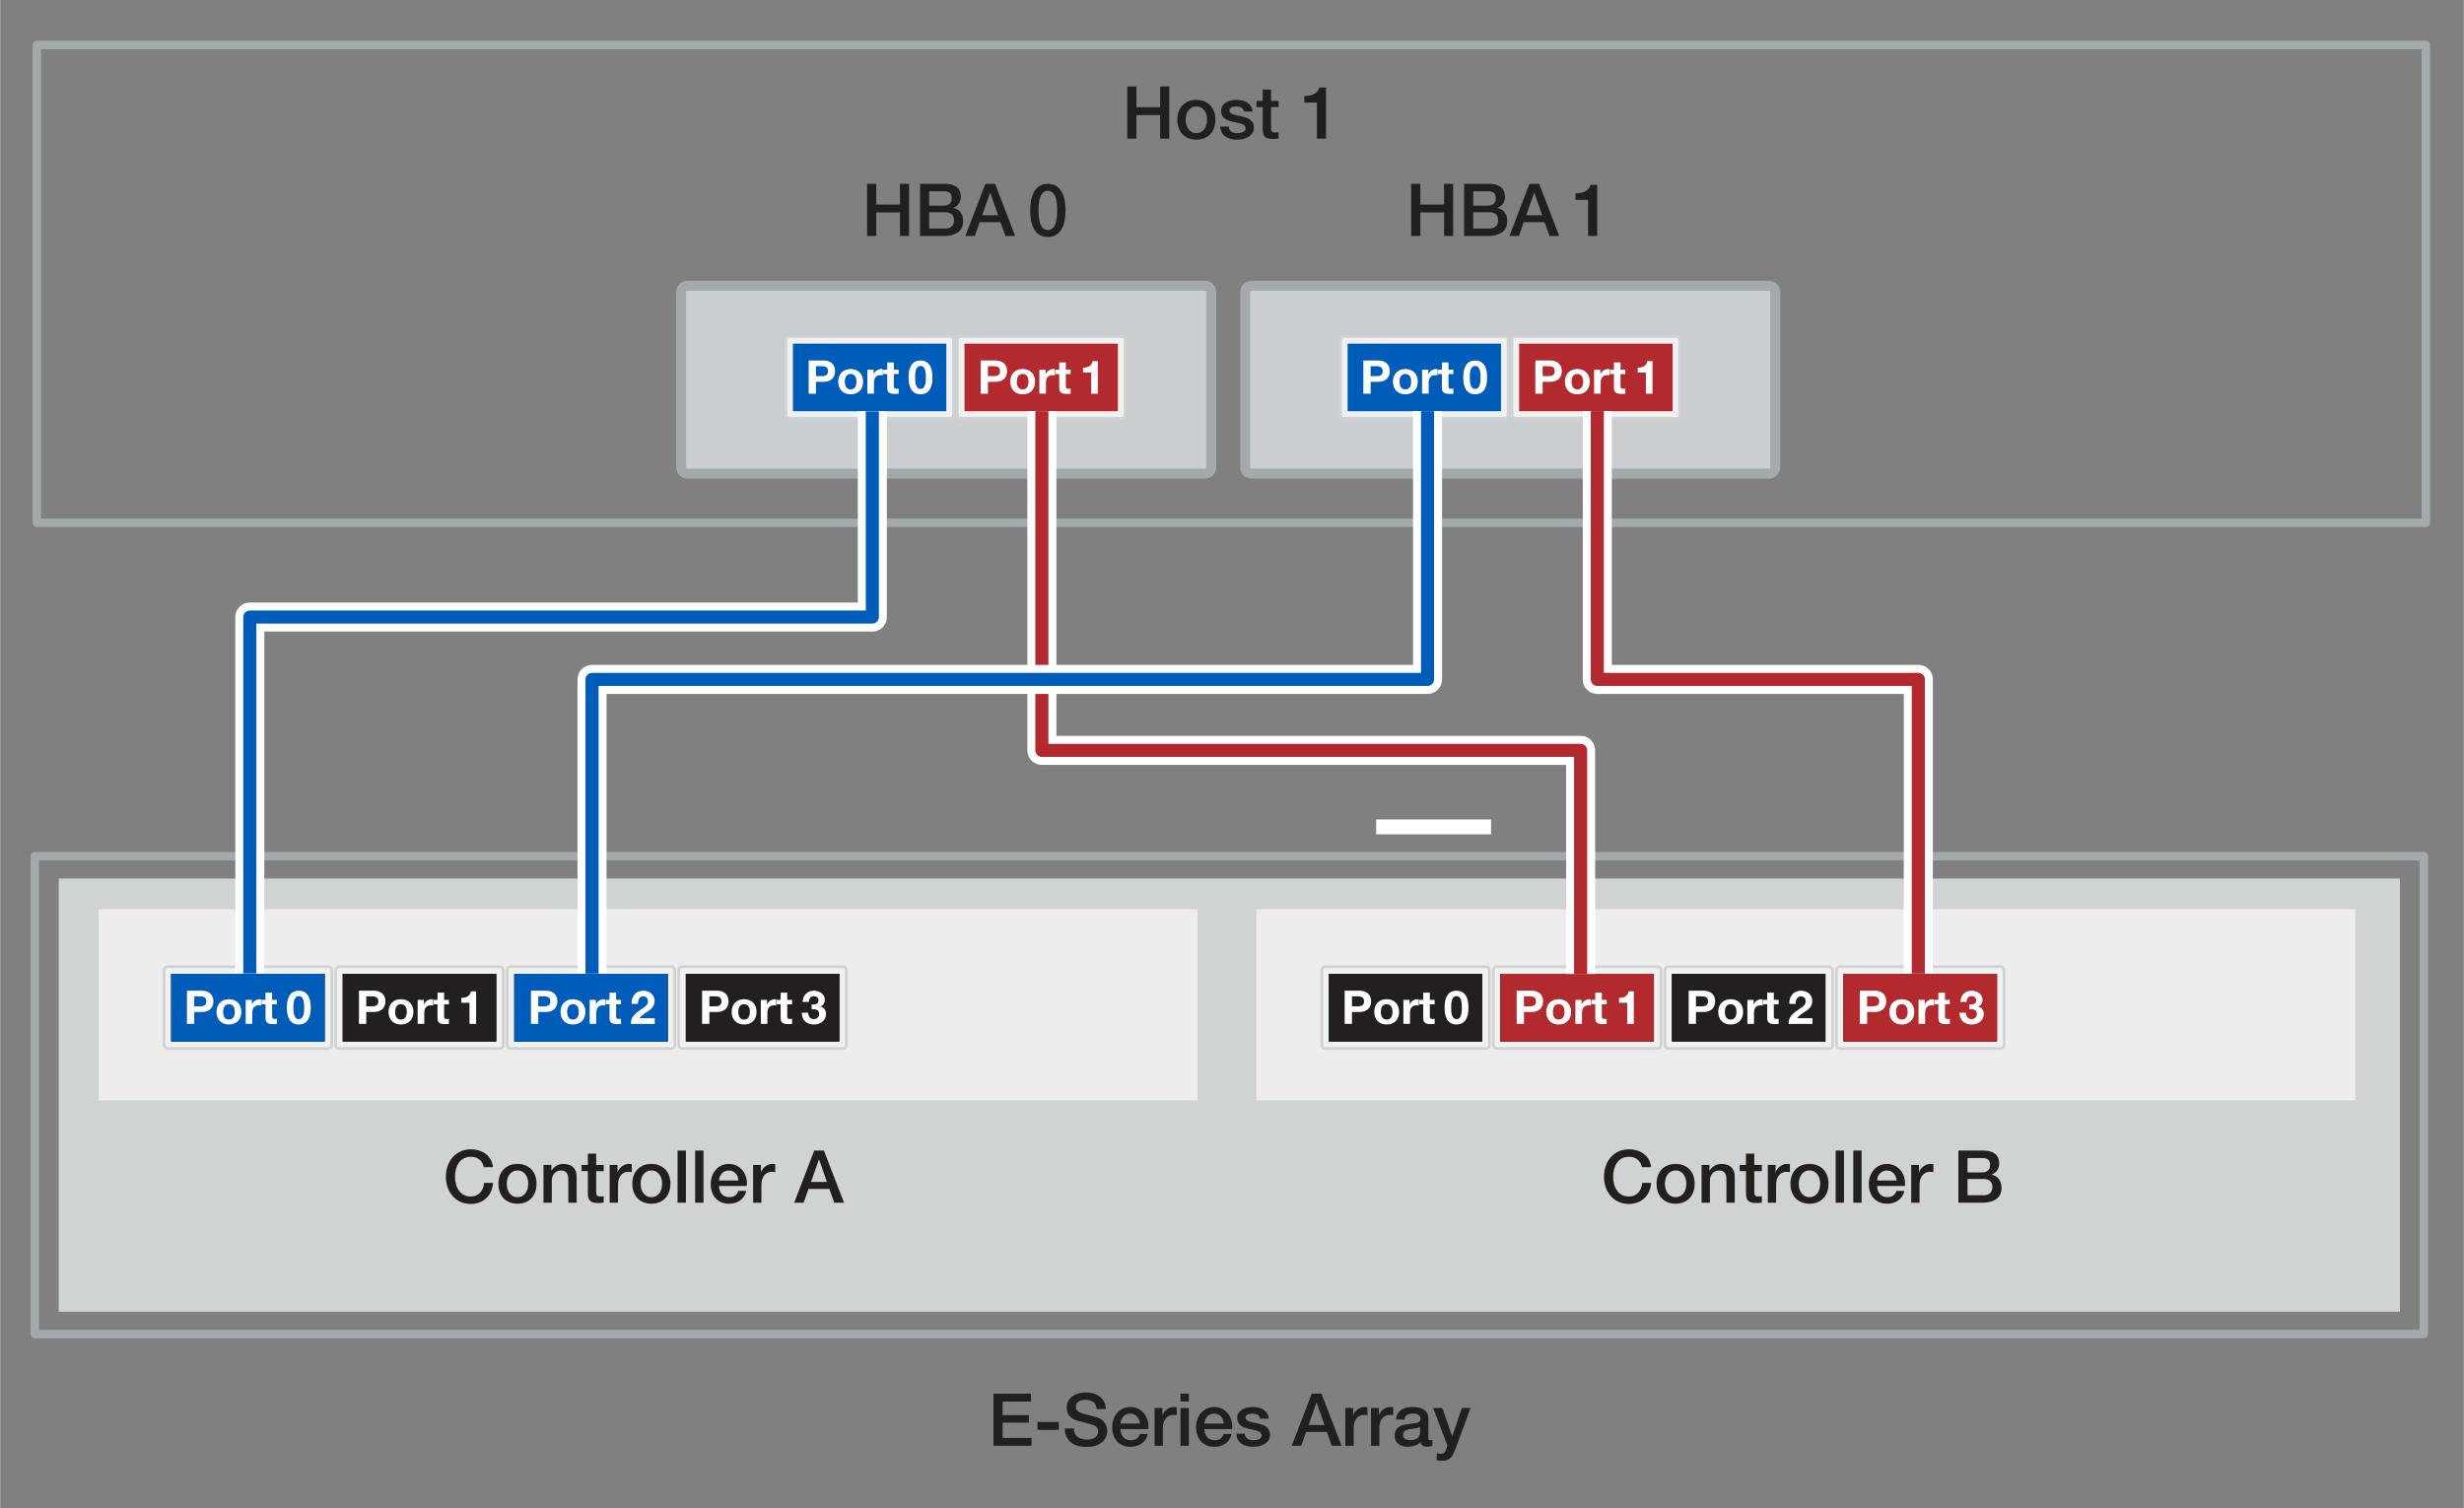 <?xml version="1.0" encoding="UTF-8"?><svg id="a" xmlns="http://www.w3.org/2000/svg" width="4.125in" height="2.525in" viewBox="0 0 297 181.827"><rect x="0" y="0" width="297" height="181.827" fill="#808080" stroke="none"/><rect x="4.424" y="5.422" width="288" height="57.6" fill="none" stroke="#a2aaad" stroke-linecap="round" stroke-linejoin="round" stroke-width="1.016"/><path d="M119.748,168.006h4.522v.95h-3.422v1.646h3.168v.897h-3.168v1.84h3.484v.95h-4.585v-6.283Z" fill="#221f1f"/><path d="M125.053,171.42h2.562v.951h-2.562v-.951Z" fill="#221f1f"/><path d="M129.436,172.194c0,.241.041.446.123.616s.196.31.344.418c.146.108.314.188.506.237.189.051.396.075.62.075.24,0,.446-.027.616-.084.17-.056.308-.127.413-.215s.182-.189.229-.304c.047-.114.07-.23.07-.348,0-.24-.055-.418-.163-.532s-.228-.195-.356-.242c-.223-.082-.482-.16-.779-.233-.296-.073-.661-.169-1.096-.286-.27-.07-.494-.163-.673-.277s-.321-.241-.427-.383c-.105-.141-.18-.29-.225-.448-.044-.158-.066-.32-.066-.484,0-.316.066-.591.199-.822.131-.232.307-.424.523-.577.217-.152.463-.265.738-.339.276-.073.555-.109.836-.109.329,0,.639.042.93.127.289.086.545.213.766.383.219.171.394.38.523.63.129.249.193.538.193.866h-1.1c-.03-.404-.168-.69-.414-.857s-.561-.251-.941-.251c-.129,0-.262.013-.396.04-.135.026-.258.07-.369.132s-.204.145-.277.25c-.074.106-.11.238-.11.396,0,.223.069.397.207.523s.317.222.541.286c.023.006.116.031.277.075s.342.092.541.145.395.104.585.154c.191.05.327.087.41.11.205.064.383.152.536.264.152.111.28.239.383.383s.179.298.229.462c.049.164.074.329.074.493,0,.352-.072.652-.216.901-.144.25-.333.453-.567.612-.234.158-.502.274-.801.348s-.604.109-.916.109c-.357,0-.694-.044-1.012-.132-.316-.088-.592-.223-.826-.404-.235-.183-.423-.415-.564-.7-.141-.284-.213-.62-.219-1.008h1.1Z" fill="#221f1f"/><path d="M135.059,172.273c0,.177.025.347.075.511s.124.308.224.432c.1.123.227.221.379.295.152.073.334.109.545.109.294,0,.53-.062.709-.189.18-.126.312-.314.4-.567h.951c-.053.246-.145.467-.273.66s-.285.356-.467.488-.385.232-.611.3c-.226.067-.462.101-.709.101-.357,0-.674-.059-.949-.176-.276-.117-.51-.281-.7-.493-.19-.211-.335-.463-.431-.757-.098-.293-.146-.615-.146-.968,0-.322.052-.629.153-.92.104-.29.25-.545.44-.766.19-.22.421-.394.69-.523.271-.129.575-.193.916-.193.357,0,.679.075.963.225.285.149.521.348.709.594s.324.529.409.85c.085.319.106.649.065.989h-3.344ZM137.4,171.614c-.012-.159-.046-.312-.101-.458-.057-.146-.133-.274-.229-.383s-.214-.196-.352-.264-.292-.102-.462-.102c-.176,0-.336.031-.48.093-.143.062-.267.146-.369.255s-.185.236-.246.383c-.062.146-.096.305-.102.476h2.341Z" fill="#221f1f"/><path d="M139.169,169.739h.941v.88h.018c.029-.123.087-.243.172-.36s.188-.225.309-.321c.119-.097.254-.175.4-.233s.296-.088.448-.088c.117,0,.198.003.242.009s.089.012.136.018v.968c-.07-.012-.142-.021-.215-.03-.074-.009-.146-.014-.216-.014-.171,0-.33.034-.479.102-.15.067-.28.167-.392.299-.112.132-.2.295-.265.488-.064.194-.096.417-.096.669v2.165h-1.004v-4.55Z" fill="#221f1f"/><path d="M142.293,168.006h1.003v.95h-1.003v-.95ZM142.293,169.739h1.003v4.55h-1.003v-4.55Z" fill="#221f1f"/><path d="M145.171,172.273c0,.177.024.347.074.511s.125.308.225.432c.1.123.226.221.379.295.152.073.334.109.545.109.293,0,.529-.062.709-.189.179-.126.312-.314.4-.567h.95c-.053.246-.144.467-.272.66s-.285.356-.467.488-.386.232-.611.3c-.227.067-.463.101-.709.101-.357,0-.674-.059-.95-.176s-.509-.281-.7-.493c-.189-.211-.334-.463-.431-.757-.097-.293-.146-.615-.146-.968,0-.322.052-.629.154-.92.103-.29.25-.545.439-.766.191-.22.422-.394.691-.523.27-.129.574-.193.915-.193.358,0,.679.075.964.225.284.149.521.348.709.594.188.246.323.529.408.85.086.319.107.649.066.989h-3.344ZM147.51,171.614c-.012-.159-.045-.312-.101-.458s-.132-.274-.229-.383c-.096-.108-.213-.196-.352-.264-.138-.067-.291-.102-.462-.102-.176,0-.336.031-.479.093s-.268.146-.369.255c-.104.108-.186.236-.246.383-.062.146-.096.305-.102.476h2.34Z" fill="#221f1f"/><path d="M150.037,172.828c.029.294.142.499.335.616s.425.176.695.176c.094,0,.2-.007.32-.021.121-.015.233-.043.34-.084.105-.041.191-.102.259-.181s.099-.183.093-.312c-.006-.129-.053-.234-.141-.316s-.201-.148-.34-.198c-.137-.05-.295-.092-.471-.127s-.354-.073-.536-.115c-.188-.041-.368-.091-.542-.149-.172-.059-.328-.138-.466-.237s-.248-.228-.33-.383-.123-.348-.123-.576c0-.247.06-.453.181-.621.12-.167.272-.302.457-.404.186-.103.391-.175.616-.216s.441-.062.647-.062c.234,0,.459.025.673.075s.407.13.581.241c.172.112.316.257.431.437.114.179.187.395.216.646h-1.047c-.047-.24-.158-.402-.33-.484-.174-.082-.371-.123-.594-.123-.071,0-.154.006-.252.018-.096.012-.188.034-.272.066s-.157.079-.216.141-.088.143-.088.242c0,.123.043.223.128.299s.196.14.335.189c.137.05.294.092.471.127.176.035.357.074.545.115.182.041.361.091.537.149s.332.138.471.237c.138.1.249.226.334.379.086.152.128.34.128.562,0,.271-.062.499-.185.687s-.283.341-.48.458c-.195.117-.414.202-.654.255-.241.053-.479.079-.713.079-.288,0-.554-.032-.797-.097-.244-.064-.455-.163-.634-.295s-.319-.296-.423-.492c-.102-.197-.156-.43-.162-.7h1.003Z" fill="#221f1f"/><path d="M158.116,168.006h1.17l2.42,6.283h-1.18l-.589-1.663h-2.509l-.589,1.663h-1.136l2.412-6.283ZM157.728,171.79h1.919l-.942-2.702h-.026l-.95,2.702Z" fill="#221f1f"/><path d="M162.163,169.739h.941v.88h.018c.029-.123.087-.243.172-.36s.188-.225.309-.321c.119-.097.254-.175.4-.233s.296-.088.448-.088c.117,0,.198.003.242.009s.089.012.136.018v.968c-.07-.012-.142-.021-.215-.03-.074-.009-.146-.014-.216-.014-.171,0-.33.034-.479.102-.15.067-.28.167-.392.299-.112.132-.2.295-.265.488-.064.194-.096.417-.096.669v2.165h-1.004v-4.55Z" fill="#221f1f"/><path d="M165.26,169.739h.941v.88h.018c.029-.123.087-.243.172-.36s.188-.225.309-.321c.119-.097.254-.175.4-.233s.296-.088.448-.088c.117,0,.198.003.242.009s.089.012.136.018v.968c-.07-.012-.142-.021-.215-.03-.074-.009-.146-.014-.216-.014-.171,0-.33.034-.479.102-.15.067-.28.167-.392.299-.112.132-.2.295-.265.488-.064.194-.096.417-.096.669v2.165h-1.004v-4.55Z" fill="#221f1f"/><path d="M172.169,173.277c0,.123.016.211.049.264.031.053.095.079.189.079h.105c.041,0,.088-.006.141-.018v.695c-.035.012-.081.024-.137.04-.056.014-.113.027-.172.039s-.117.021-.176.026-.108.009-.149.009c-.206,0-.376-.041-.511-.123s-.223-.226-.264-.432c-.199.194-.444.335-.734.423-.291.088-.571.132-.841.132-.206,0-.401-.027-.59-.083-.188-.056-.354-.139-.497-.247-.145-.108-.258-.246-.344-.413-.084-.168-.127-.362-.127-.586,0-.281.051-.51.154-.686.102-.177.237-.314.404-.414.168-.1.355-.172.563-.216s.418-.077.629-.101c.182-.035.354-.061.519-.075.165-.015.311-.039.437-.075.126-.035.226-.089.299-.162s.11-.184.11-.33c0-.129-.031-.234-.093-.317-.062-.082-.138-.145-.229-.188s-.192-.073-.304-.088-.217-.022-.316-.022c-.281,0-.514.059-.695.176-.182.118-.285.3-.309.546h-1.003c.018-.293.088-.537.212-.73.123-.193.279-.349.471-.467.189-.117.406-.199.646-.246s.486-.07.738-.07c.224,0,.443.023.66.07s.412.123.586.229c.173.106.312.242.418.409.105.168.158.371.158.612v2.341ZM171.165,172.01c-.152.1-.34.16-.562.181s-.445.051-.669.092c-.105.018-.208.043-.308.075s-.188.076-.264.132-.137.129-.182.22c-.043.092-.065.201-.065.33,0,.112.032.206.097.282s.143.136.233.18c.091.045.19.075.3.093.107.018.206.026.295.026.111,0,.23-.015.36-.044.129-.029.251-.079.364-.149.115-.07.211-.16.287-.269s.113-.242.113-.4v-.748Z" fill="#221f1f"/><path d="M172.749,169.739h1.101l1.188,3.397h.018l1.152-3.397h1.047l-1.769,4.796c-.082.206-.163.402-.242.59s-.176.354-.29.497c-.115.144-.257.258-.427.344-.171.085-.388.127-.651.127-.234,0-.467-.018-.695-.053v-.845c.082.012.161.025.238.04.076.015.154.021.236.021.118,0,.215-.015.291-.044s.139-.071.189-.127c.05-.057.092-.122.127-.198s.068-.164.098-.265l.113-.352-1.725-4.532Z" fill="#221f1f"/><path d="M145.235,34.442h-62.376c-.42,0-.761.335-.761.747v21.161c0,.413.341.747.761.747h62.376c.42,0,.761-.335.761-.747v-21.161c0-.413-.341-.747-.761-.747Z" fill="#caced0" fill-rule="evenodd" stroke="#a2aaad" stroke-miterlimit="10" stroke-width="1.2"/><path d="M213.229,34.442h-62.376c-.42,0-.761.335-.761.747v21.161c0,.413.341.747.761.747h62.376c.42,0,.761-.335.761-.747v-21.161c0-.413-.341-.747-.761-.747Z" fill="#caced0" fill-rule="evenodd" stroke="#a2aaad" stroke-miterlimit="10" stroke-width="1.2"/><path d="M104.513,22.162h1.1v2.499h2.86v-2.499h1.1v6.283h-1.1v-2.834h-2.86v2.834h-1.1v-6.283Z" fill="#221f1f"/><path d="M110.893,22.162h3.053c.564,0,1.016.129,1.355.387.341.259.511.648.511,1.171,0,.316-.077.588-.233.814-.155.226-.377.4-.664.523v.018c.387.082.681.266.88.55s.3.641.3,1.069c0,.246-.045.477-.133.69-.088.215-.226.399-.413.555-.188.155-.429.278-.722.369-.293.092-.643.137-1.047.137h-2.887v-6.283ZM111.993,24.793h1.795c.265,0,.484-.074.66-.224.176-.15.264-.365.264-.647,0-.316-.078-.539-.236-.669-.159-.129-.388-.193-.688-.193h-1.795v1.733ZM111.993,27.548h1.945c.334,0,.594-.087.778-.26s.277-.418.277-.734c0-.312-.093-.551-.277-.718s-.444-.251-.778-.251h-1.945v1.963Z" fill="#221f1f"/><path d="M118.769,22.162h1.171l2.42,6.283h-1.18l-.59-1.663h-2.508l-.59,1.663h-1.135l2.411-6.283ZM118.381,25.946h1.919l-.942-2.702h-.025l-.951,2.702Z" fill="#221f1f"/><path d="M126.301,22.162c.439,0,.799.102,1.078.304.278.202.496.461.651.774s.261.658.316,1.034c.056.375.084.739.084,1.091s-.028.716-.084,1.091c-.056.376-.161.721-.316,1.034-.155.314-.373.572-.651.774-.279.203-.639.304-1.078.304s-.799-.101-1.078-.304c-.278-.202-.496-.46-.65-.774-.156-.313-.262-.658-.317-1.034-.056-.375-.083-.738-.083-1.091s.027-.716.083-1.091c.056-.376.161-.721.317-1.034.154-.313.372-.572.65-.774.279-.202.639-.304,1.078-.304ZM126.301,27.732c.217,0,.398-.062.546-.189.146-.126.263-.296.348-.51.085-.215.146-.465.181-.753.035-.287.053-.592.053-.915s-.018-.626-.053-.911c-.035-.284-.096-.535-.181-.752s-.201-.389-.348-.515c-.147-.126-.329-.189-.546-.189-.223,0-.406.063-.55.189s-.259.298-.343.515c-.086.217-.146.468-.182.752-.035.285-.053.589-.053.911s.018.628.053.915c.036.288.096.538.182.753.084.214.199.384.343.51.144.127.327.189.55.189Z" fill="#221f1f"/><path d="M170.103,22.162h1.1v2.499h2.86v-2.499h1.1v6.283h-1.1v-2.834h-2.86v2.834h-1.1v-6.283Z" fill="#221f1f"/><path d="M176.483,22.162h3.053c.564,0,1.016.129,1.355.387.341.259.511.648.511,1.171,0,.316-.077.588-.233.814-.155.226-.377.4-.664.523v.018c.387.082.681.266.88.55s.3.641.3,1.069c0,.246-.045.477-.133.69-.088.215-.226.399-.413.555-.188.155-.429.278-.722.369-.293.092-.643.137-1.047.137h-2.887v-6.283ZM177.583,24.793h1.795c.265,0,.484-.074.66-.224.176-.15.264-.365.264-.647,0-.316-.078-.539-.236-.669-.159-.129-.388-.193-.688-.193h-1.795v1.733ZM177.583,27.548h1.945c.334,0,.594-.087.778-.26s.277-.418.277-.734c0-.312-.093-.551-.277-.718s-.444-.251-.778-.251h-1.945v1.963Z" fill="#221f1f"/><path d="M184.359,22.162h1.171l2.42,6.283h-1.18l-.59-1.663h-2.508l-.59,1.663h-1.135l2.411-6.283ZM183.971,25.946h1.919l-.942-2.702h-.025l-.951,2.702Z" fill="#221f1f"/><path d="M189.911,23.305c.212,0,.417-.018.617-.053.199-.035.379-.094.541-.176.16-.082.299-.188.413-.316s.189-.288.225-.476h.818v6.16h-1.101v-4.348h-1.514v-.792Z" fill="#221f1f"/><rect x="94.712" y="40.565" width="20.207" height="9.865" rx=".406" ry=".406" fill="#f1f1f2" stroke="#d0d3d4" stroke-miterlimit="10" stroke-width=".336"/><rect x="95.57" y="41.425" width="18.491" height="8.146" fill="#005cb9"/><rect x="115.392" y="40.565" width="20.207" height="9.865" rx=".406" ry=".406" fill="#f1f1f2" stroke="#d0d3d4" stroke-miterlimit="10" stroke-width=".336"/><rect x="116.25" y="41.425" width="18.491" height="8.146" fill="#b2292e"/><path d="M99.269,43.459c.25,0,.463.036.639.109s.318.169.429.289c.11.119.19.256.241.409.051.152.076.312.076.476,0,.161-.025.319-.076.474-.051.155-.131.293-.241.412-.11.12-.253.216-.429.289-.176.072-.389.109-.639.109h-.925v1.435h-.88v-4.002h1.805ZM99.028,45.342c.101,0,.198-.007.292-.022.093-.015.175-.043.246-.087.071-.042.128-.104.171-.182s.064-.182.064-.309-.021-.229-.064-.308c-.043-.079-.1-.14-.171-.183s-.153-.071-.246-.087c-.094-.015-.191-.022-.292-.022h-.684v1.199h.684Z" fill="#fff"/><path d="M101.135,45.384c.071-.188.172-.349.303-.481s.288-.235.471-.309c.184-.072.389-.109.616-.109s.435.037.62.109c.185.073.343.176.474.309.13.133.231.293.302.481.071.189.106.399.106.631s-.035.441-.106.628c-.07.187-.172.347-.302.479-.131.132-.289.234-.474.305-.186.071-.392.106-.62.106s-.433-.035-.616-.106c-.183-.07-.34-.173-.471-.305-.131-.133-.231-.293-.303-.479s-.106-.396-.106-.628.035-.441.106-.631ZM101.858,46.353c.022.11.062.21.115.297.055.088.126.158.216.211.09.052.202.078.336.078.135,0,.248-.026.34-.078.091-.053.164-.123.218-.211.055-.087.093-.187.115-.297s.034-.223.034-.339c0-.115-.012-.229-.034-.342s-.061-.211-.115-.297c-.054-.086-.127-.156-.218-.21-.092-.055-.205-.082-.34-.082-.134,0-.246.027-.336.082-.09.054-.161.124-.216.21-.054.086-.093.185-.115.297-.021.112-.033.227-.033.342,0,.116.012.229.033.339Z" fill="#fff"/><path d="M105.299,44.563v.538h.011c.037-.09.088-.173.151-.25.063-.076.137-.142.219-.196.082-.054.17-.096.264-.126.093-.029.19-.045.291-.045.053,0,.11.01.174.028v.74c-.037-.008-.082-.015-.135-.021-.052-.005-.103-.008-.151-.008-.146,0-.269.024-.369.072-.102.049-.183.115-.244.199s-.105.183-.132.295c-.026.111-.039.233-.039.364v1.306h-.796v-2.897h.757Z" fill="#fff"/><path d="M108.315,44.563v.532h-.583v1.435c0,.135.022.225.067.27.045.044.135.066.269.066.045,0,.088,0,.129-.005s.081-.01.118-.018v.617c-.067.011-.143.019-.225.022-.082.003-.162.005-.241.005-.123,0-.239-.008-.35-.024-.11-.018-.208-.05-.292-.099-.084-.048-.15-.117-.198-.207-.049-.09-.073-.208-.073-.354v-1.709h-.482v-.532h.482v-.869h.796v.869h.583Z" fill="#fff"/><path d="M109.623,44.521c.077-.26.181-.469.312-.625.131-.157.283-.27.456-.337.174-.066.358-.101.553-.101.197,0,.384.034.558.101.174.067.326.18.459.337.133.156.237.365.314.625.076.26.114.58.114.961,0,.393-.038.72-.114.983-.077.264-.182.474-.314.631-.133.156-.285.269-.459.336s-.36.101-.558.101c-.194,0-.379-.033-.553-.101-.173-.067-.325-.18-.456-.336-.131-.157-.234-.367-.312-.631-.076-.264-.114-.591-.114-.983,0-.381.038-.701.114-.961ZM110.315,45.888c.008.159.031.312.07.46.039.147.102.273.188.378s.209.157.37.157c.164,0,.29-.053.378-.157s.151-.23.19-.378c.039-.148.062-.301.07-.46s.011-.294.011-.406c0-.067,0-.148-.002-.244-.002-.095-.01-.193-.022-.294-.014-.101-.032-.201-.057-.3s-.061-.188-.109-.267c-.048-.078-.11-.142-.185-.19-.075-.049-.166-.072-.274-.072s-.199.023-.272.072c-.072.049-.132.112-.179.19-.047.079-.083.168-.109.267s-.045.199-.057.3c-.011.101-.018.199-.02.294-.002.096-.003.177-.003.244,0,.112.004.247.012.406Z" fill="#fff"/><path d="M120.004,43.459c.25,0,.463.036.639.109s.318.169.429.289c.11.119.19.256.241.409.051.152.076.312.076.476,0,.161-.025.319-.076.474-.051.155-.131.293-.241.412-.11.12-.253.216-.429.289-.176.072-.389.109-.639.109h-.925v1.435h-.88v-4.002h1.805ZM119.762,45.342c.101,0,.198-.007.292-.022.093-.015.175-.043.246-.087.071-.042.128-.104.171-.182s.064-.182.064-.309-.021-.229-.064-.308c-.043-.079-.1-.14-.171-.183s-.153-.071-.246-.087c-.094-.015-.191-.022-.292-.022h-.684v1.199h.684Z" fill="#fff"/><path d="M121.87,45.384c.071-.188.172-.349.303-.481s.288-.235.471-.309c.184-.072.389-.109.616-.109s.435.037.62.109c.185.073.343.176.474.309.13.133.231.293.302.481.071.189.106.399.106.631s-.035.441-.106.628c-.07.187-.172.347-.302.479-.131.132-.289.234-.474.305-.186.071-.392.106-.62.106s-.433-.035-.616-.106c-.183-.07-.34-.173-.471-.305-.131-.133-.231-.293-.303-.479s-.106-.396-.106-.628.035-.441.106-.631ZM122.592,46.353c.022.11.062.21.115.297.055.088.126.158.216.211.09.052.202.078.336.078.135,0,.248-.026.34-.078.091-.053.164-.123.218-.211.055-.087.093-.187.115-.297s.034-.223.034-.339c0-.115-.012-.229-.034-.342s-.061-.211-.115-.297c-.054-.086-.127-.156-.218-.21-.092-.055-.205-.082-.34-.082-.134,0-.246.027-.336.082-.09.054-.161.124-.216.21-.054.086-.093.185-.115.297-.021.112-.033.227-.033.342,0,.116.012.229.033.339Z" fill="#fff"/><path d="M126.034,44.563v.538h.011c.037-.09.088-.173.151-.25.063-.076.137-.142.219-.196.082-.054.17-.096.264-.126.093-.029.19-.045.291-.045.053,0,.11.01.174.028v.74c-.037-.008-.082-.015-.135-.021-.052-.005-.103-.008-.151-.008-.146,0-.269.024-.369.072-.102.049-.183.115-.244.199s-.105.183-.132.295c-.026.111-.039.233-.039.364v1.306h-.796v-2.897h.757Z" fill="#fff"/><path d="M129.049,44.563v.532h-.583v1.435c0,.135.022.225.067.27.045.044.135.066.269.066.045,0,.088,0,.129-.005s.081-.01.118-.018v.617c-.067.011-.143.019-.225.022-.082.003-.162.005-.241.005-.123,0-.239-.008-.35-.024-.11-.018-.208-.05-.292-.099-.084-.048-.15-.117-.198-.207-.049-.09-.073-.208-.073-.354v-1.709h-.482v-.532h.482v-.869h.796v.869h.583Z" fill="#fff"/><path d="M131.526,47.461v-2.545h-.986v-.6c.138.004.271-.006.4-.03s.245-.067.348-.129c.103-.062.189-.144.261-.244.07-.101.117-.226.14-.376h.634v3.924h-.796Z" fill="#fff"/><rect x="161.581" y="40.565" width="20.207" height="9.865" rx=".406" ry=".406" fill="#f1f1f2" stroke="#d0d3d4" stroke-miterlimit="10" stroke-width=".336"/><rect x="162.439" y="41.425" width="18.491" height="8.146" fill="#005cb9"/><rect x="182.261" y="40.565" width="20.207" height="9.865" rx=".406" ry=".406" fill="#f1f1f2" stroke="#d0d3d4" stroke-miterlimit="10" stroke-width=".336"/><rect x="183.119" y="41.425" width="18.491" height="8.146" fill="#b2292e"/><path d="M166.138,43.459c.25,0,.463.036.639.109s.318.169.429.289c.11.119.19.256.241.409.051.152.076.312.076.476,0,.161-.025.319-.076.474-.051.155-.131.293-.241.412-.11.12-.253.216-.429.289-.176.072-.389.109-.639.109h-.925v1.435h-.88v-4.002h1.805ZM165.897,45.342c.101,0,.198-.007.292-.022.093-.015.175-.043.246-.087.071-.042.128-.104.171-.182s.064-.182.064-.309-.021-.229-.064-.308c-.043-.079-.1-.14-.171-.183s-.153-.071-.246-.087c-.094-.015-.191-.022-.292-.022h-.684v1.199h.684Z" fill="#fff"/><path d="M168.005,45.384c.071-.188.172-.349.303-.481s.288-.235.471-.309c.184-.072.389-.109.616-.109s.435.037.62.109c.185.073.343.176.474.309.13.133.231.293.302.481.071.189.106.399.106.631s-.035.441-.106.628c-.07.187-.172.347-.302.479-.131.132-.289.234-.474.305-.186.071-.392.106-.62.106s-.433-.035-.616-.106c-.183-.07-.34-.173-.471-.305-.131-.133-.231-.293-.303-.479s-.106-.396-.106-.628.035-.441.106-.631ZM168.727,46.353c.022.11.062.21.115.297.055.088.126.158.216.211.09.052.202.078.336.078.135,0,.248-.026.34-.078.091-.053.164-.123.218-.211.055-.087.093-.187.115-.297s.034-.223.034-.339c0-.115-.012-.229-.034-.342s-.061-.211-.115-.297c-.054-.086-.127-.156-.218-.21-.092-.055-.205-.082-.34-.082-.134,0-.246.027-.336.082-.09.054-.161.124-.216.21-.054.086-.093.185-.115.297-.021.112-.033.227-.033.342,0,.116.012.229.033.339Z" fill="#fff"/><path d="M172.169,44.563v.538h.011c.037-.09.088-.173.151-.25.063-.076.137-.142.219-.196.082-.054.17-.096.264-.126.093-.029.19-.045.291-.045.053,0,.11.01.174.028v.74c-.037-.008-.082-.015-.135-.021-.052-.005-.103-.008-.151-.008-.146,0-.269.024-.369.072-.102.049-.183.115-.244.199s-.105.183-.132.295c-.026.111-.039.233-.039.364v1.306h-.796v-2.897h.757Z" fill="#fff"/><path d="M175.184,44.563v.532h-.583v1.435c0,.135.022.225.067.27.045.044.135.066.269.066.045,0,.088,0,.129-.005s.081-.01.118-.018v.617c-.067.011-.143.019-.225.022-.082.003-.162.005-.241.005-.123,0-.239-.008-.35-.024-.11-.018-.208-.05-.292-.099-.084-.048-.15-.117-.198-.207-.049-.09-.073-.208-.073-.354v-1.709h-.482v-.532h.482v-.869h.796v.869h.583Z" fill="#fff"/><path d="M176.492,44.521c.077-.26.181-.469.312-.625.131-.157.283-.27.456-.337.174-.066.358-.101.553-.101.197,0,.384.034.558.101.174.067.326.18.459.337.133.156.237.365.314.625.076.26.114.58.114.961,0,.393-.038.72-.114.983-.077.264-.182.474-.314.631-.133.156-.285.269-.459.336s-.36.101-.558.101c-.194,0-.379-.033-.553-.101-.173-.067-.325-.18-.456-.336-.131-.157-.234-.367-.312-.631-.076-.264-.114-.591-.114-.983,0-.381.038-.701.114-.961ZM177.184,45.888c.008.159.031.312.07.46.039.147.102.273.188.378s.209.157.37.157c.164,0,.29-.053.378-.157s.151-.23.19-.378c.039-.148.062-.301.07-.46s.011-.294.011-.406c0-.067,0-.148-.002-.244-.002-.095-.01-.193-.022-.294-.014-.101-.032-.201-.057-.3s-.061-.188-.109-.267c-.048-.078-.11-.142-.185-.19-.075-.049-.166-.072-.274-.072s-.199.023-.272.072c-.072.049-.132.112-.179.19-.047.079-.083.168-.109.267s-.045.199-.057.3c-.011.101-.018.199-.02.294-.002.096-.003.177-.003.244,0,.112.004.247.012.406Z" fill="#fff"/><path d="M186.874,43.459c.25,0,.463.036.639.109s.318.169.429.289c.11.119.19.256.241.409.051.152.076.312.076.476,0,.161-.025.319-.076.474-.051.155-.131.293-.241.412-.11.12-.253.216-.429.289-.176.072-.389.109-.639.109h-.925v1.435h-.88v-4.002h1.805ZM186.632,45.342c.101,0,.198-.007.292-.022.093-.015.175-.043.246-.087.071-.042.128-.104.171-.182s.064-.182.064-.309-.021-.229-.064-.308c-.043-.079-.1-.14-.171-.183s-.153-.071-.246-.087c-.094-.015-.191-.022-.292-.022h-.684v1.199h.684Z" fill="#fff"/><path d="M188.74,45.384c.071-.188.172-.349.303-.481s.288-.235.471-.309c.184-.072.389-.109.616-.109s.435.037.62.109c.185.073.343.176.474.309.13.133.231.293.302.481.071.189.106.399.106.631s-.035.441-.106.628c-.07.187-.172.347-.302.479-.131.132-.289.234-.474.305-.186.071-.392.106-.62.106s-.433-.035-.616-.106c-.183-.07-.34-.173-.471-.305-.131-.133-.231-.293-.303-.479s-.106-.396-.106-.628.035-.441.106-.631ZM189.463,46.353c.022.11.062.21.115.297.055.088.126.158.216.211.09.052.202.078.336.078.135,0,.248-.026.34-.078.091-.053.164-.123.218-.211.055-.087.093-.187.115-.297s.034-.223.034-.339c0-.115-.012-.229-.034-.342s-.061-.211-.115-.297c-.054-.086-.127-.156-.218-.21-.092-.055-.205-.082-.34-.082-.134,0-.246.027-.336.082-.09.054-.161.124-.216.21-.054.086-.093.185-.115.297-.021.112-.033.227-.033.342,0,.116.012.229.033.339Z" fill="#fff"/><path d="M192.904,44.563v.538h.011c.037-.09.088-.173.151-.25.063-.076.137-.142.219-.196.082-.054.17-.096.264-.126.093-.029.19-.045.291-.045.053,0,.11.01.174.028v.74c-.037-.008-.082-.015-.135-.021-.052-.005-.103-.008-.151-.008-.146,0-.269.024-.369.072-.102.049-.183.115-.244.199s-.105.183-.132.295c-.026.111-.039.233-.039.364v1.306h-.796v-2.897h.757Z" fill="#fff"/><path d="M195.92,44.563v.532h-.583v1.435c0,.135.022.225.067.27.045.044.135.066.269.066.045,0,.088,0,.129-.005s.081-.01.118-.018v.617c-.067.011-.143.019-.225.022-.082.003-.162.005-.241.005-.123,0-.239-.008-.35-.024-.11-.018-.208-.05-.292-.099-.084-.048-.15-.117-.198-.207-.049-.09-.073-.208-.073-.354v-1.709h-.482v-.532h.482v-.869h.796v.869h.583Z" fill="#fff"/><path d="M198.396,47.461v-2.545h-.986v-.6c.138.004.271-.006.4-.03s.245-.067.348-.129c.103-.062.189-.144.261-.244.07-.101.117-.226.14-.376h.634v3.924h-.796Z" fill="#fff"/><path d="M135.88,10.429h1.1v2.499h2.86v-2.499h1.1v6.283h-1.1v-2.834h-2.86v2.834h-1.1v-6.283Z" fill="#221f1f"/><path d="M144.206,16.836c-.364,0-.688-.061-.973-.181-.285-.12-.525-.285-.723-.497-.195-.211-.346-.463-.448-.757-.103-.293-.153-.615-.153-.968,0-.346.051-.666.153-.959s.253-.546.448-.757c.197-.211.438-.377.723-.497.284-.12.608-.181.973-.181s.688.061.972.181.524.286.722.497c.196.211.346.464.449.757.102.293.153.613.153.959,0,.353-.052.675-.153.968-.104.294-.253.546-.449.757-.197.212-.438.377-.722.497s-.608.181-.972.181ZM144.206,16.044c.223,0,.416-.047.58-.141s.299-.217.404-.37c.105-.152.184-.323.234-.515.049-.19.074-.386.074-.585,0-.193-.025-.387-.074-.581-.051-.193-.129-.365-.234-.515s-.24-.271-.404-.365-.357-.141-.58-.141-.418.047-.582.141-.299.216-.404.365-.184.321-.232.515c-.051.194-.076.388-.076.581,0,.199.025.395.076.585.049.191.127.362.232.515.105.153.24.276.404.37s.358.141.582.141Z" fill="#221f1f"/><path d="M148.094,15.252c.029.294.141.499.334.616.194.117.426.176.695.176.094,0,.201-.007.322-.021.119-.015.232-.043.338-.084s.192-.102.26-.181.098-.183.092-.312c-.006-.129-.053-.234-.141-.316s-.201-.148-.338-.198c-.139-.05-.295-.092-.471-.127s-.355-.073-.537-.115c-.188-.041-.368-.091-.541-.149-.174-.059-.329-.138-.467-.237s-.248-.228-.33-.383-.123-.348-.123-.576c0-.247.061-.453.18-.621.121-.167.273-.302.459-.404.184-.103.389-.175.615-.216s.441-.062.646-.062c.234,0,.459.025.674.075.214.05.407.13.58.241.174.112.317.257.432.437.114.179.186.395.216.646h-1.048c-.047-.24-.156-.402-.33-.484-.172-.082-.371-.123-.594-.123-.07,0-.154.006-.25.018-.098.012-.188.034-.273.066s-.156.079-.215.141c-.06.062-.088.143-.088.242,0,.123.042.223.127.299s.196.14.334.189c.139.05.295.092.471.127s.358.074.546.115c.183.041.36.091.537.149.176.059.333.138.471.237s.249.226.335.379c.084.152.127.34.127.562,0,.271-.062.499-.185.687-.124.188-.283.341-.479.458-.197.117-.416.202-.656.255s-.479.079-.713.079c-.287,0-.553-.032-.796-.097s-.454-.163-.634-.295c-.179-.132-.32-.296-.422-.492-.104-.197-.157-.43-.163-.7h1.003Z" fill="#221f1f"/><path d="M151.447,12.163h.757v-1.364h1.004v1.364h.906v.748h-.906v2.429c0,.105.004.197.013.273s.029.141.062.193.08.092.145.118c.064.027.153.04.265.04.07,0,.141,0,.211-.004.071-.003.142-.014.212-.031v.774c-.111.012-.221.023-.326.035s-.215.018-.326.018c-.264,0-.477-.025-.637-.075-.162-.05-.288-.123-.379-.22-.092-.097-.152-.219-.186-.365-.031-.146-.051-.313-.057-.501v-2.685h-.757v-.748Z" fill="#221f1f"/><path d="M157.219,11.573c.212,0,.417-.018.617-.053.199-.035.379-.094.541-.176.16-.082.299-.188.413-.316s.189-.288.225-.476h.818v6.16h-1.101v-4.348h-1.514v-.792Z" fill="#221f1f"/><rect x="4.175" y="103.218" width="288" height="57.6" fill="none" stroke="#a2aaad" stroke-linecap="round" stroke-linejoin="round" stroke-width="1.016"/><rect x="7.055" y="105.909" width="282.24" height="52.217" fill="#d0d3d4"/><rect x="11.869" y="109.606" width="132.48" height="23.04" fill="#ededed"/><rect x="19.763" y="116.535" width="20.207" height="9.865" rx=".406" ry=".406" fill="#f1f1f2" stroke="#d0d3d4" stroke-miterlimit="10" stroke-width=".336"/><rect x="20.621" y="117.395" width="18.491" height="8.146" fill="#101820"/><rect x="20.621" y="117.395" width="18.491" height="8.146" fill="#101820"/><rect x="20.621" y="117.395" width="18.491" height="8.146" fill="#005cb9"/><rect x="40.443" y="116.535" width="20.207" height="9.865" rx=".406" ry=".406" fill="#f1f1f2" stroke="#d0d3d4" stroke-miterlimit="10" stroke-width=".336"/><rect x="41.301" y="117.395" width="18.491" height="8.146" fill="#101820"/><rect x="41.301" y="117.395" width="18.491" height="8.146" fill="#101820"/><rect x="41.301" y="117.395" width="18.491" height="8.146" fill="#231f20"/><rect x="61.123" y="116.535" width="20.207" height="9.865" rx=".406" ry=".406" fill="#f1f1f2" stroke="#d0d3d4" stroke-miterlimit="10" stroke-width=".336"/><rect x="61.981" y="117.395" width="18.491" height="8.146" fill="#101820"/><rect x="61.981" y="117.395" width="18.491" height="8.146" fill="#101820"/><rect x="61.981" y="117.395" width="18.491" height="8.146" fill="#005cb9"/><rect x="81.803" y="116.535" width="20.207" height="9.865" rx=".406" ry=".406" fill="#f1f1f2" stroke="#d0d3d4" stroke-miterlimit="10" stroke-width=".336"/><rect x="82.661" y="117.395" width="18.491" height="8.146" fill="#101820"/><rect x="82.661" y="117.395" width="18.491" height="8.146" fill="#101820"/><rect x="82.661" y="117.395" width="18.491" height="8.146" fill="#231f20"/><path d="M24.32,119.429c.25,0,.463.036.639.109s.318.169.429.289c.11.119.19.256.241.409.051.152.076.312.076.476,0,.161-.025.319-.076.474-.051.155-.131.293-.241.412-.11.12-.253.216-.429.289-.176.072-.389.109-.639.109h-.925v1.435h-.88v-4.002h1.805ZM24.079,121.312c.101,0,.198-.007.292-.022.093-.015.175-.043.246-.087.071-.042.128-.104.171-.182s.064-.182.064-.309-.021-.229-.064-.308c-.043-.079-.1-.14-.171-.183s-.153-.071-.246-.087c-.094-.015-.191-.022-.292-.022h-.684v1.199h.684Z" fill="#fff"/><path d="M26.186,121.354c.071-.188.172-.349.303-.481s.288-.235.471-.309c.184-.072.389-.109.616-.109s.435.037.62.109c.185.073.343.176.474.309.13.133.231.293.302.481.071.189.106.399.106.631s-.035.441-.106.628c-.07.187-.172.347-.302.479-.131.132-.289.234-.474.305-.186.071-.392.106-.62.106s-.433-.035-.616-.106c-.183-.07-.34-.173-.471-.305-.131-.133-.231-.293-.303-.479s-.106-.396-.106-.628.035-.441.106-.631ZM26.909,122.324c.022.11.062.21.115.297.055.088.126.158.216.211.09.052.202.078.336.078.135,0,.248-.026.34-.078.091-.053.164-.123.218-.211.055-.087.093-.187.115-.297s.034-.223.034-.339c0-.115-.012-.229-.034-.342s-.061-.211-.115-.297c-.054-.086-.127-.156-.218-.21-.092-.055-.205-.082-.34-.082-.134,0-.246.027-.336.082-.09.054-.161.124-.216.21-.054.086-.093.185-.115.297-.021.112-.033.227-.033.342,0,.116.012.229.033.339Z" fill="#fff"/><path d="M30.35,120.534v.538h.011c.037-.09.088-.173.151-.25.063-.076.137-.142.219-.196.082-.054.17-.096.264-.126.093-.029.19-.045.291-.045.053,0,.11.01.174.028v.74c-.037-.008-.082-.015-.135-.021-.052-.005-.103-.008-.151-.008-.146,0-.269.024-.369.072-.102.049-.183.115-.244.199s-.105.183-.132.295c-.026.111-.039.233-.039.364v1.306h-.796v-2.897h.757Z" fill="#fff"/><path d="M33.366,120.534v.532h-.583v1.435c0,.135.022.225.067.27.045.044.135.066.269.066.045,0,.088,0,.129-.005s.081-.01.118-.018v.617c-.067.011-.143.019-.225.022-.082.003-.162.005-.241.005-.123,0-.239-.008-.35-.024-.11-.018-.208-.05-.292-.099-.084-.048-.15-.117-.198-.207-.049-.09-.073-.208-.073-.354v-1.709h-.482v-.532h.482v-.869h.796v.869h.583Z" fill="#fff"/><path d="M34.673,120.492c.077-.26.181-.469.312-.625.131-.157.283-.27.456-.337.174-.066.358-.101.553-.101.197,0,.384.034.558.101.174.067.326.18.459.337.133.156.237.365.314.625.076.26.114.58.114.961,0,.393-.038.72-.114.983-.077.264-.182.474-.314.631-.133.156-.285.269-.459.336s-.36.101-.558.101c-.194,0-.379-.033-.553-.101-.173-.067-.325-.18-.456-.336-.131-.157-.234-.367-.312-.631-.076-.264-.114-.591-.114-.983,0-.381.038-.701.114-.961ZM35.366,121.859c.008.159.031.312.07.46.039.147.102.273.188.378s.209.157.37.157c.164,0,.29-.053.378-.157s.151-.23.19-.378c.039-.148.062-.301.07-.46s.011-.294.011-.406c0-.067,0-.148-.002-.244-.002-.095-.01-.193-.022-.294-.014-.101-.032-.201-.057-.3s-.061-.188-.109-.267c-.048-.078-.11-.142-.185-.19-.075-.049-.166-.072-.274-.072s-.199.023-.272.072c-.072.049-.132.112-.179.19-.047.079-.083.168-.109.267s-.045.199-.057.3c-.011.101-.018.199-.02.294-.002.096-.003.177-.003.244,0,.112.004.247.012.406Z" fill="#fff"/><path d="M45.055,119.429c.25,0,.463.036.639.109s.318.169.429.289c.11.119.19.256.241.409.051.152.076.312.076.476,0,.161-.025.319-.076.474-.051.155-.131.293-.241.412-.11.12-.253.216-.429.289-.176.072-.389.109-.639.109h-.925v1.435h-.88v-4.002h1.805ZM44.814,121.312c.101,0,.198-.007.292-.022.093-.015.175-.043.246-.087.071-.042.128-.104.171-.182s.064-.182.064-.309-.021-.229-.064-.308c-.043-.079-.1-.14-.171-.183s-.153-.071-.246-.087c-.094-.015-.191-.022-.292-.022h-.684v1.199h.684Z" fill="#fff"/><path d="M46.921,121.354c.071-.188.172-.349.303-.481s.288-.235.471-.309c.184-.072.389-.109.616-.109s.435.037.62.109c.185.073.343.176.474.309.13.133.231.293.302.481.071.189.106.399.106.631s-.035.441-.106.628c-.07.187-.172.347-.302.479-.131.132-.289.234-.474.305-.186.071-.392.106-.62.106s-.433-.035-.616-.106c-.183-.07-.34-.173-.471-.305-.131-.133-.231-.293-.303-.479s-.106-.396-.106-.628.035-.441.106-.631ZM47.644,122.324c.022.11.062.21.115.297.055.088.126.158.216.211.09.052.202.078.336.078.135,0,.248-.026.34-.078.091-.053.164-.123.218-.211.055-.087.093-.187.115-.297s.034-.223.034-.339c0-.115-.012-.229-.034-.342s-.061-.211-.115-.297c-.054-.086-.127-.156-.218-.21-.092-.055-.205-.082-.34-.082-.134,0-.246.027-.336.082-.09.054-.161.124-.216.21-.054.086-.093.185-.115.297-.021.112-.033.227-.033.342,0,.116.012.229.033.339Z" fill="#fff"/><path d="M51.086,120.534v.538h.011c.037-.09.088-.173.151-.25.063-.076.137-.142.219-.196.082-.054.17-.096.264-.126.093-.029.19-.045.291-.045.053,0,.11.01.174.028v.74c-.037-.008-.082-.015-.135-.021-.052-.005-.103-.008-.151-.008-.146,0-.269.024-.369.072-.102.049-.183.115-.244.199s-.105.183-.132.295c-.026.111-.039.233-.039.364v1.306h-.796v-2.897h.757Z" fill="#fff"/><path d="M54.101,120.534v.532h-.583v1.435c0,.135.022.225.067.27.045.044.135.066.269.066.045,0,.088,0,.129-.005s.081-.01.118-.018v.617c-.067.011-.143.019-.225.022-.082.003-.162.005-.241.005-.123,0-.239-.008-.35-.024-.11-.018-.208-.05-.292-.099-.084-.048-.15-.117-.198-.207-.049-.09-.073-.208-.073-.354v-1.709h-.482v-.532h.482v-.869h.796v.869h.583Z" fill="#fff"/><path d="M56.578,123.431v-2.545h-.986v-.6c.138.004.271-.006.4-.03s.245-.067.348-.129c.103-.062.189-.144.261-.244.07-.101.117-.226.14-.376h.634v3.924h-.796Z" fill="#fff"/><path d="M65.791,119.429c.25,0,.463.036.639.109s.318.169.429.289c.11.119.19.256.241.409.051.152.076.312.076.476,0,.161-.025.319-.076.474-.051.155-.131.293-.241.412-.11.12-.253.216-.429.289-.176.072-.389.109-.639.109h-.925v1.435h-.88v-4.002h1.805ZM65.549,121.312c.101,0,.198-.007.292-.022.093-.015.175-.043.246-.087.071-.042.128-.104.171-.182s.064-.182.064-.309-.021-.229-.064-.308c-.043-.079-.1-.14-.171-.183s-.153-.071-.246-.087c-.094-.015-.191-.022-.292-.022h-.684v1.199h.684Z" fill="#fff"/><path d="M67.657,121.354c.071-.188.172-.349.303-.481s.288-.235.471-.309c.184-.072.389-.109.616-.109s.435.037.62.109c.185.073.343.176.474.309.13.133.231.293.302.481.071.189.106.399.106.631s-.035.441-.106.628c-.07.187-.172.347-.302.479-.131.132-.289.234-.474.305-.186.071-.392.106-.62.106s-.433-.035-.616-.106c-.183-.07-.34-.173-.471-.305-.131-.133-.231-.293-.303-.479s-.106-.396-.106-.628.035-.441.106-.631ZM68.38,122.324c.022.11.062.21.115.297.055.088.126.158.216.211.09.052.202.078.336.078.135,0,.248-.026.34-.078.091-.053.164-.123.218-.211.055-.087.093-.187.115-.297s.034-.223.034-.339c0-.115-.012-.229-.034-.342s-.061-.211-.115-.297c-.054-.086-.127-.156-.218-.21-.092-.055-.205-.082-.34-.082-.134,0-.246.027-.336.082-.09.054-.161.124-.216.21-.054.086-.093.185-.115.297-.021.112-.033.227-.033.342,0,.116.012.229.033.339Z" fill="#fff"/><path d="M71.821,120.534v.538h.011c.037-.09.088-.173.151-.25.063-.076.137-.142.219-.196.082-.054.17-.096.264-.126.093-.029.19-.045.291-.045.053,0,.11.01.174.028v.74c-.037-.008-.082-.015-.135-.021-.052-.005-.103-.008-.151-.008-.146,0-.269.024-.369.072-.102.049-.183.115-.244.199s-.105.183-.132.295c-.026.111-.039.233-.039.364v1.306h-.796v-2.897h.757Z" fill="#fff"/><path d="M74.837,120.534v.532h-.583v1.435c0,.135.022.225.067.27.045.044.135.066.269.066.045,0,.088,0,.129-.005s.081-.01.118-.018v.617c-.067.011-.143.019-.225.022-.082.003-.162.005-.241.005-.123,0-.239-.008-.35-.024-.11-.018-.208-.05-.292-.099-.084-.048-.15-.117-.198-.207-.049-.09-.073-.208-.073-.354v-1.709h-.482v-.532h.482v-.869h.796v.869h.583Z" fill="#fff"/><path d="M76.198,120.39c.06-.192.149-.36.269-.504.12-.144.271-.256.451-.337.182-.08.39-.12.625-.12.18,0,.351.028.513.084.163.057.306.137.429.241s.222.233.295.387c.072.153.108.325.108.516,0,.198-.031.368-.095.51-.063.143-.147.269-.252.379-.105.109-.224.21-.356.3-.133.089-.266.178-.4.266s-.266.183-.393.283-.239.219-.336.354h1.854v.684h-2.88c0-.229.032-.426.098-.595.065-.168.154-.318.267-.451.111-.132.243-.255.395-.366.151-.112.312-.227.479-.343.086-.06.178-.12.274-.182.098-.062.186-.13.267-.205.08-.074.147-.158.201-.252.055-.093.081-.199.081-.319,0-.19-.055-.339-.165-.445s-.251-.16-.423-.16c-.116,0-.214.027-.294.081-.081.055-.146.126-.193.214-.049.087-.084.185-.104.291s-.03.212-.03.316h-.763c-.007-.224.019-.433.079-.625Z" fill="#fff"/><path d="M86.422,119.429c.25,0,.463.036.639.109s.318.169.429.289c.11.119.19.256.241.409.051.152.076.312.076.476,0,.161-.025.319-.076.474-.051.155-.131.293-.241.412-.11.12-.253.216-.429.289-.176.072-.389.109-.639.109h-.925v1.435h-.88v-4.002h1.805ZM86.181,121.312c.101,0,.198-.007.292-.022.093-.015.175-.043.246-.087.071-.042.128-.104.171-.182s.064-.182.064-.309-.021-.229-.064-.308c-.043-.079-.1-.14-.171-.183s-.153-.071-.246-.087c-.094-.015-.191-.022-.292-.022h-.684v1.199h.684Z" fill="#fff"/><path d="M88.289,121.354c.071-.188.172-.349.303-.481s.288-.235.471-.309c.184-.072.389-.109.616-.109s.435.037.62.109c.185.073.343.176.474.309.13.133.231.293.302.481.071.189.106.399.106.631s-.035.441-.106.628c-.07.187-.172.347-.302.479-.131.132-.289.234-.474.305-.186.071-.392.106-.62.106s-.433-.035-.616-.106c-.183-.07-.34-.173-.471-.305-.131-.133-.231-.293-.303-.479s-.106-.396-.106-.628.035-.441.106-.631ZM89.011,122.324c.022.11.062.21.115.297.055.088.126.158.216.211.09.052.202.078.336.078.135,0,.248-.026.34-.078.091-.053.164-.123.218-.211.055-.087.093-.187.115-.297s.034-.223.034-.339c0-.115-.012-.229-.034-.342s-.061-.211-.115-.297c-.054-.086-.127-.156-.218-.21-.092-.055-.205-.082-.34-.082-.134,0-.246.027-.336.082-.09.054-.161.124-.216.21-.054.086-.093.185-.115.297-.021.112-.033.227-.033.342,0,.116.012.229.033.339Z" fill="#fff"/><path d="M92.453,120.534v.538h.011c.037-.09.088-.173.151-.25.063-.076.137-.142.219-.196.082-.054.17-.096.264-.126.093-.029.19-.045.291-.045.053,0,.11.01.174.028v.74c-.037-.008-.082-.015-.135-.021-.052-.005-.103-.008-.151-.008-.146,0-.269.024-.369.072-.102.049-.183.115-.244.199s-.105.183-.132.295c-.026.111-.039.233-.039.364v1.306h-.796v-2.897h.757Z" fill="#fff"/><path d="M95.468,120.534v.532h-.583v1.435c0,.135.022.225.067.27.045.044.135.066.269.066.045,0,.088,0,.129-.005s.081-.01.118-.018v.617c-.067.011-.143.019-.225.022-.082.003-.162.005-.241.005-.123,0-.239-.008-.35-.024-.11-.018-.208-.05-.292-.099-.084-.048-.15-.117-.198-.207-.049-.09-.073-.208-.073-.354v-1.709h-.482v-.532h.482v-.869h.796v.869h.583Z" fill="#fff"/><path d="M98.096,121.095c.097-.008.188-.029.271-.064.084-.036.153-.087.207-.154.055-.067.082-.157.082-.27,0-.168-.057-.297-.169-.387-.111-.09-.24-.134-.387-.134-.201,0-.354.066-.456.198-.104.133-.152.3-.148.502h-.757c.007-.202.044-.386.109-.552.065-.167.156-.31.274-.429.118-.12.259-.212.423-.277.165-.065.348-.099.55-.099.156,0,.313.023.471.07.156.047.298.116.423.21s.228.207.306.342.117.29.117.465c0,.191-.046.359-.137.505-.092.146-.229.245-.412.297v.012c.217.048.387.153.51.313.123.161.186.354.186.577,0,.206-.041.389-.121.55-.08.16-.188.295-.322.403s-.289.19-.465.246c-.176.057-.358.084-.55.084-.22,0-.421-.031-.602-.095-.182-.063-.336-.156-.463-.277-.127-.122-.226-.271-.294-.446-.069-.175-.103-.377-.099-.604h.757c.004.104.021.204.051.3.029.095.072.177.129.246.056.069.126.124.21.166.084.041.184.062.3.062.18,0,.331-.056.454-.166.123-.109.185-.261.185-.451,0-.149-.028-.263-.087-.342-.058-.078-.132-.135-.221-.171-.09-.035-.188-.056-.295-.062s-.208-.009-.306-.009v-.56c.086.007.178.007.275,0Z" fill="#fff"/><rect x="151.436" y="109.606" width="132.48" height="23.04" fill="#ededed"/><rect x="159.33" y="116.535" width="20.207" height="9.865" rx=".406" ry=".406" fill="#f1f1f2" stroke="#d0d3d4" stroke-miterlimit="10" stroke-width=".336"/><rect x="160.188" y="117.395" width="18.491" height="8.146" fill="#101820"/><rect x="160.188" y="117.395" width="18.491" height="8.146" fill="#101820"/><rect x="160.188" y="117.395" width="18.491" height="8.146" fill="#231f20"/><rect x="180.01" y="116.535" width="20.207" height="9.865" rx=".406" ry=".406" fill="#f1f1f2" stroke="#d0d3d4" stroke-miterlimit="10" stroke-width=".336"/><rect x="180.868" y="117.395" width="18.491" height="8.146" fill="#101820"/><rect x="180.868" y="117.395" width="18.491" height="8.146" fill="#101820"/><rect x="180.868" y="117.395" width="18.491" height="8.146" fill="#b2292e"/><rect x="200.69" y="116.535" width="20.207" height="9.865" rx=".406" ry=".406" fill="#f1f1f2" stroke="#d0d3d4" stroke-miterlimit="10" stroke-width=".336"/><rect x="201.548" y="117.395" width="18.491" height="8.146" fill="#101820"/><rect x="201.548" y="117.395" width="18.491" height="8.146" fill="#101820"/><rect x="201.548" y="117.395" width="18.491" height="8.146" fill="#231f20"/><rect x="221.37" y="116.535" width="20.207" height="9.865" rx=".406" ry=".406" fill="#f1f1f2" stroke="#d0d3d4" stroke-miterlimit="10" stroke-width=".336"/><rect x="222.228" y="117.395" width="18.491" height="8.146" fill="#101820"/><rect x="222.228" y="117.395" width="18.491" height="8.146" fill="#101820"/><rect x="222.228" y="117.395" width="18.491" height="8.146" fill="#b2292e"/><path d="M163.887,119.429c.25,0,.463.036.639.109s.318.169.428.289c.111.119.191.256.242.409.051.152.076.312.076.476,0,.161-.025.319-.076.474-.051.155-.131.293-.242.412-.109.12-.252.216-.428.289-.176.072-.389.109-.639.109h-.926v1.435h-.879v-4.002h1.805ZM163.645,121.312c.102,0,.199-.007.293-.022.092-.015.174-.043.246-.087.07-.042.127-.104.17-.182s.064-.182.064-.309-.021-.229-.064-.308c-.043-.079-.1-.14-.17-.183-.072-.043-.154-.071-.246-.087-.094-.015-.191-.022-.293-.022h-.684v1.199h.684Z" fill="#fff"/><path d="M165.753,121.354c.072-.188.172-.349.303-.481s.289-.235.471-.309c.184-.072.389-.109.617-.109s.434.037.619.109c.186.073.344.176.475.309.129.133.23.293.301.481.072.189.107.399.107.631s-.035.441-.107.628c-.07.187-.172.347-.301.479-.131.132-.289.234-.475.305-.186.071-.391.106-.619.106s-.434-.035-.617-.106c-.182-.07-.34-.173-.471-.305-.131-.133-.23-.293-.303-.479-.07-.187-.105-.396-.105-.628s.035-.441.105-.631ZM166.475,122.324c.023.11.062.21.115.297.055.088.127.158.217.211.09.052.201.078.336.078s.248-.026.34-.078c.09-.053.164-.123.217-.211.055-.087.094-.187.115-.297.023-.11.035-.223.035-.339,0-.115-.012-.229-.035-.342-.021-.112-.061-.211-.115-.297-.053-.086-.127-.156-.217-.21-.092-.055-.205-.082-.34-.082s-.246.027-.336.082c-.09.054-.162.124-.217.21-.053.086-.092.185-.115.297-.021.112-.033.227-.033.342,0,.116.012.229.033.339Z" fill="#fff"/><path d="M169.917,120.534v.538h.012c.037-.09.088-.173.15-.25.064-.076.137-.142.219-.196.082-.054.17-.096.264-.126.094-.029.191-.045.291-.045.053,0,.111.01.174.028v.74c-.037-.008-.082-.015-.135-.021-.051-.005-.102-.008-.15-.008-.146,0-.27.024-.369.072-.102.049-.184.115-.244.199-.062.084-.105.183-.133.295-.025.111-.039.233-.039.364v1.306h-.795v-2.897h.756Z" fill="#fff"/><path d="M172.932,120.534v.532h-.582v1.435c0,.135.021.225.066.27.045.044.135.066.27.066.045,0,.088,0,.129-.005s.08-.01.117-.018v.617c-.066.011-.143.019-.225.022-.082.003-.162.005-.24.005-.123,0-.24-.008-.35-.024-.111-.018-.209-.05-.293-.099-.084-.048-.15-.117-.197-.207-.049-.09-.074-.208-.074-.354v-1.709h-.482v-.532h.482v-.869h.797v.869h.582Z" fill="#fff"/><path d="M174.241,120.492c.076-.26.18-.469.311-.625.131-.157.283-.27.457-.337.174-.066.357-.101.553-.101.197,0,.383.034.557.101.174.067.326.18.459.337.133.156.238.365.314.625s.115.58.115.961c0,.393-.039.72-.115.983s-.182.474-.314.631c-.133.156-.285.269-.459.336s-.359.101-.557.101c-.195,0-.379-.033-.553-.101s-.326-.18-.457-.336c-.131-.157-.234-.367-.311-.631s-.115-.591-.115-.983c0-.381.039-.701.115-.961ZM174.932,121.859c.008.159.031.312.07.46.039.147.102.273.188.378s.209.157.371.157c.164,0,.289-.053.377-.157s.152-.23.191-.378c.039-.148.062-.301.07-.46s.01-.294.01-.406c0-.067,0-.148-.002-.244-.002-.095-.01-.193-.021-.294-.014-.101-.033-.201-.057-.3-.025-.099-.061-.188-.109-.267-.049-.078-.111-.142-.186-.19s-.166-.072-.273-.072c-.109,0-.199.023-.273.072-.072.049-.131.112-.178.19-.047.079-.084.168-.109.267-.027.099-.045.199-.057.3s-.018.199-.02.294c-.002.096-.004.177-.004.244,0,.112.004.247.012.406Z" fill="#fff"/><path d="M184.623,119.429c.25,0,.463.036.639.109s.318.169.429.289c.11.119.19.256.241.409.051.152.076.312.076.476,0,.161-.025.319-.076.474-.051.155-.131.293-.241.412-.11.12-.253.216-.429.289-.176.072-.389.109-.639.109h-.925v1.435h-.88v-4.002h1.805ZM184.381,121.312c.101,0,.198-.007.292-.022.093-.015.175-.043.246-.087.071-.042.128-.104.171-.182s.064-.182.064-.309-.021-.229-.064-.308c-.043-.079-.1-.14-.171-.183s-.153-.071-.246-.087c-.094-.015-.191-.022-.292-.022h-.684v1.199h.684Z" fill="#fff"/><path d="M186.489,121.354c.071-.188.172-.349.303-.481s.288-.235.471-.309c.184-.072.389-.109.616-.109s.435.037.62.109c.185.073.343.176.474.309.13.133.231.293.302.481.071.189.106.399.106.631s-.035.441-.106.628c-.07.187-.172.347-.302.479-.131.132-.289.234-.474.305-.186.071-.392.106-.62.106s-.433-.035-.616-.106c-.183-.07-.34-.173-.471-.305-.131-.133-.231-.293-.303-.479s-.106-.396-.106-.628.035-.441.106-.631ZM187.212,122.324c.022.11.062.21.115.297.055.088.126.158.216.211.09.052.202.078.336.078.135,0,.248-.026.34-.078.091-.053.164-.123.218-.211.055-.087.093-.187.115-.297s.034-.223.034-.339c0-.115-.012-.229-.034-.342s-.061-.211-.115-.297c-.054-.086-.127-.156-.218-.21-.092-.055-.205-.082-.34-.082-.134,0-.246.027-.336.082-.09.054-.161.124-.216.21-.054.086-.093.185-.115.297-.021.112-.033.227-.033.342,0,.116.012.229.033.339Z" fill="#fff"/><path d="M190.653,120.534v.538h.011c.037-.09.088-.173.151-.25.063-.076.137-.142.219-.196.082-.054.17-.096.264-.126.093-.029.19-.045.291-.045.053,0,.11.01.174.028v.74c-.037-.008-.082-.015-.135-.021-.052-.005-.103-.008-.151-.008-.146,0-.269.024-.369.072-.102.049-.183.115-.244.199s-.105.183-.132.295c-.026.111-.039.233-.039.364v1.306h-.796v-2.897h.757Z" fill="#fff"/><path d="M193.669,120.534v.532h-.583v1.435c0,.135.022.225.067.27.045.044.135.066.269.066.045,0,.088,0,.129-.005s.081-.01.118-.018v.617c-.067.011-.143.019-.225.022-.082.003-.162.005-.241.005-.123,0-.239-.008-.35-.024-.11-.018-.208-.05-.292-.099-.084-.048-.15-.117-.198-.207-.049-.09-.073-.208-.073-.354v-1.709h-.482v-.532h.482v-.869h.796v.869h.583Z" fill="#fff"/><path d="M196.145,123.431v-2.545h-.986v-.6c.138.004.271-.006.4-.03s.245-.067.348-.129c.103-.062.189-.144.261-.244.07-.101.117-.226.14-.376h.634v3.924h-.796Z" fill="#fff"/><path d="M205.357,119.429c.25,0,.463.036.639.109s.318.169.429.289c.11.119.19.256.241.409.051.152.076.312.076.476,0,.161-.025.319-.076.474-.051.155-.131.293-.241.412-.11.12-.253.216-.429.289-.176.072-.389.109-.639.109h-.925v1.435h-.88v-4.002h1.805ZM205.116,121.312c.101,0,.198-.007.292-.022.093-.015.175-.043.246-.087.071-.042.128-.104.171-.182s.064-.182.064-.309-.021-.229-.064-.308c-.043-.079-.1-.14-.171-.183s-.153-.071-.246-.087c-.094-.015-.191-.022-.292-.022h-.684v1.199h.684Z" fill="#fff"/><path d="M207.223,121.354c.071-.188.172-.349.303-.481s.288-.235.471-.309c.184-.072.389-.109.616-.109s.435.037.62.109c.185.073.343.176.474.309.13.133.231.293.302.481.071.189.106.399.106.631s-.035.441-.106.628c-.07.187-.172.347-.302.479-.131.132-.289.234-.474.305-.186.071-.392.106-.62.106s-.433-.035-.616-.106c-.183-.07-.34-.173-.471-.305-.131-.133-.231-.293-.303-.479s-.106-.396-.106-.628.035-.441.106-.631ZM207.946,122.324c.022.11.062.21.115.297.055.088.126.158.216.211.09.052.202.078.336.078.135,0,.248-.026.34-.078.091-.053.164-.123.218-.211.055-.087.093-.187.115-.297s.034-.223.034-.339c0-.115-.012-.229-.034-.342s-.061-.211-.115-.297c-.054-.086-.127-.156-.218-.21-.092-.055-.205-.082-.34-.082-.134,0-.246.027-.336.082-.09.054-.161.124-.216.21-.054.086-.093.185-.115.297-.021.112-.033.227-.033.342,0,.116.012.229.033.339Z" fill="#fff"/><path d="M211.387,120.534v.538h.011c.037-.09.088-.173.151-.25.063-.076.137-.142.219-.196.082-.054.17-.096.264-.126.093-.029.19-.045.291-.045.053,0,.11.01.174.028v.74c-.037-.008-.082-.015-.135-.021-.052-.005-.103-.008-.151-.008-.146,0-.269.024-.369.072-.102.049-.183.115-.244.199s-.105.183-.132.295c-.026.111-.039.233-.039.364v1.306h-.796v-2.897h.757Z" fill="#fff"/><path d="M214.403,120.534v.532h-.583v1.435c0,.135.022.225.067.27.045.044.135.066.269.066.045,0,.088,0,.129-.005s.081-.01.118-.018v.617c-.067.011-.143.019-.225.022-.082.003-.162.005-.241.005-.123,0-.239-.008-.35-.024-.11-.018-.208-.05-.292-.099-.084-.048-.15-.117-.198-.207-.049-.09-.073-.208-.073-.354v-1.709h-.482v-.532h.482v-.869h.796v.869h.583Z" fill="#fff"/><path d="M215.764,120.39c.06-.192.149-.36.269-.504.12-.144.271-.256.451-.337.182-.08.39-.12.625-.12.18,0,.351.028.513.084.163.057.306.137.429.241s.222.233.295.387c.072.153.108.325.108.516,0,.198-.031.368-.095.51-.063.143-.147.269-.252.379-.105.109-.224.21-.356.3-.133.089-.266.178-.4.266s-.266.183-.393.283-.239.219-.336.354h1.854v.684h-2.88c0-.229.032-.426.098-.595.065-.168.154-.318.267-.451.111-.132.243-.255.395-.366.151-.112.312-.227.479-.343.086-.06.178-.12.274-.182.098-.062.186-.13.267-.205.08-.074.147-.158.201-.252.055-.093.081-.199.081-.319,0-.19-.055-.339-.165-.445s-.251-.16-.423-.16c-.116,0-.214.027-.294.081-.081.055-.146.126-.193.214-.049.087-.084.185-.104.291s-.03.212-.03.316h-.763c-.007-.224.019-.433.079-.625Z" fill="#fff"/><path d="M225.99,119.429c.25,0,.463.036.639.109s.318.169.429.289c.11.119.19.256.241.409.051.152.076.312.076.476,0,.161-.025.319-.076.474-.051.155-.131.293-.241.412-.11.12-.253.216-.429.289-.176.072-.389.109-.639.109h-.925v1.435h-.88v-4.002h1.805ZM225.749,121.312c.101,0,.198-.007.292-.022.093-.015.175-.043.246-.087.071-.042.128-.104.171-.182s.064-.182.064-.309-.021-.229-.064-.308c-.043-.079-.1-.14-.171-.183s-.153-.071-.246-.087c-.094-.015-.191-.022-.292-.022h-.684v1.199h.684Z" fill="#fff"/><path d="M227.856,121.354c.071-.188.172-.349.303-.481s.288-.235.471-.309c.184-.072.389-.109.616-.109s.435.037.62.109c.185.073.343.176.474.309.13.133.231.293.302.481.071.189.106.399.106.631s-.035.441-.106.628c-.07.187-.172.347-.302.479-.131.132-.289.234-.474.305-.186.071-.392.106-.62.106s-.433-.035-.616-.106c-.183-.07-.34-.173-.471-.305-.131-.133-.231-.293-.303-.479s-.106-.396-.106-.628.035-.441.106-.631ZM228.579,122.324c.022.11.062.21.115.297.055.088.126.158.216.211.09.052.202.078.336.078.135,0,.248-.026.34-.078.091-.053.164-.123.218-.211.055-.087.093-.187.115-.297s.034-.223.034-.339c0-.115-.012-.229-.034-.342s-.061-.211-.115-.297c-.054-.086-.127-.156-.218-.21-.092-.055-.205-.082-.34-.082-.134,0-.246.027-.336.082-.09.054-.161.124-.216.21-.054.086-.093.185-.115.297-.021.112-.033.227-.033.342,0,.116.012.229.033.339Z" fill="#fff"/><path d="M232.02,120.534v.538h.011c.037-.09.088-.173.151-.25.063-.076.137-.142.219-.196.082-.054.17-.096.264-.126.093-.029.19-.045.291-.045.053,0,.11.01.174.028v.74c-.037-.008-.082-.015-.135-.021-.052-.005-.103-.008-.151-.008-.146,0-.269.024-.369.072-.102.049-.183.115-.244.199s-.105.183-.132.295c-.026.111-.039.233-.039.364v1.306h-.796v-2.897h.757Z" fill="#fff"/><path d="M235.036,120.534v.532h-.583v1.435c0,.135.022.225.067.27.045.044.135.066.269.066.045,0,.088,0,.129-.005s.081-.01.118-.018v.617c-.067.011-.143.019-.225.022-.082.003-.162.005-.241.005-.123,0-.239-.008-.35-.024-.11-.018-.208-.05-.292-.099-.084-.048-.15-.117-.198-.207-.049-.09-.073-.208-.073-.354v-1.709h-.482v-.532h.482v-.869h.796v.869h.583Z" fill="#fff"/><path d="M237.664,121.095c.097-.008.188-.029.271-.064.084-.036.153-.087.207-.154.055-.067.082-.157.082-.27,0-.168-.057-.297-.169-.387-.111-.09-.24-.134-.387-.134-.201,0-.354.066-.456.198-.104.133-.152.3-.148.502h-.757c.007-.202.044-.386.109-.552.065-.167.156-.31.274-.429.118-.12.259-.212.423-.277.165-.065.348-.099.55-.099.156,0,.313.023.471.07.156.047.298.116.423.21s.228.207.306.342.117.29.117.465c0,.191-.046.359-.137.505-.092.146-.229.245-.412.297v.012c.217.048.387.153.51.313.123.161.186.354.186.577,0,.206-.041.389-.121.55-.08.16-.188.295-.322.403s-.289.19-.465.246c-.176.057-.358.084-.55.084-.22,0-.421-.031-.602-.095-.182-.063-.336-.156-.463-.277-.127-.122-.226-.271-.294-.446-.069-.175-.103-.377-.099-.604h.757c.004.104.021.204.051.3.029.095.072.177.129.246.056.069.126.124.21.166.084.041.184.062.3.062.18,0,.331-.056.454-.166.123-.109.185-.261.185-.451,0-.149-.028-.263-.087-.342-.058-.078-.132-.135-.221-.171-.09-.035-.188-.056-.295-.062s-.208-.009-.306-.009v-.56c.086.007.178.007.275,0Z" fill="#fff"/><polyline points="30.094 117.356 30.094 74.384 105.142 74.384 105.142 49.583" fill="none" stroke="#fff" stroke-linejoin="round" stroke-width="3.5"/><polyline points="30.094 117.356 30.094 74.384 105.142 74.384 105.142 49.583" fill="none" stroke="#005cb9" stroke-linejoin="round" stroke-width="1.575"/><polyline points="190.531 117.415 190.531 90.458 125.579 90.458 125.579 49.563" fill="none" stroke="#fff" stroke-linejoin="round" stroke-width="3.5"/><polyline points="190.531 117.415 190.531 90.458 125.579 90.458 125.579 49.563" fill="none" stroke="#b2292e" stroke-linejoin="round" stroke-width="1.575"/><polyline points="172.073 49.561 172.073 81.903 71.349 81.903 71.349 117.368" fill="none" stroke="#fff" stroke-linejoin="round" stroke-width="3.5"/><polyline points="172.073 49.561 172.073 81.903 71.349 81.903 71.349 117.368" fill="none" stroke="#005cb9" stroke-linejoin="round" stroke-width="1.575"/><polyline points="231.239 117.366 231.239 81.903 192.54 81.903 192.54 49.558" fill="none" stroke="#fff" stroke-linejoin="round" stroke-width="3.5"/><polyline points="231.239 117.366 231.239 81.903 192.54 81.903 192.54 49.558" fill="none" stroke="#b2292e" stroke-linejoin="round" stroke-width="1.575"/><path d="M58.307,140.701c-.047-.183-.111-.35-.193-.502s-.188-.284-.317-.396c-.129-.111-.28-.197-.453-.259-.173-.062-.374-.093-.603-.093-.334,0-.623.067-.867.202-.243.135-.441.315-.594.541-.152.227-.266.483-.339.771s-.11.581-.11.88.037.593.11.88c.073.288.187.544.339.771.152.226.351.406.594.541.244.135.533.202.867.202.246,0,.463-.042.65-.128.188-.085.35-.202.484-.352s.24-.324.316-.523.127-.414.15-.643h1.073c-.023.375-.104.719-.241,1.029-.139.312-.324.58-.56.806-.234.226-.511.4-.827.523s-.666.185-1.047.185c-.47,0-.891-.087-1.264-.26-.372-.173-.688-.409-.945-.708s-.456-.648-.594-1.047c-.139-.399-.207-.824-.207-1.276,0-.445.068-.868.207-1.268.138-.398.336-.748.594-1.047s.573-.537.945-.713c.373-.176.794-.264,1.264-.264.352,0,.684.048.994.145.311.098.586.238.822.423.238.185.43.409.577.673.146.265.237.566.272.907h-1.1Z" fill="#221f1f"/><path d="M62.364,145.109c-.363,0-.688-.061-.973-.181s-.525-.285-.722-.497c-.196-.211-.347-.463-.448-.757-.104-.293-.154-.615-.154-.968,0-.346.051-.666.154-.959.102-.293.252-.546.448-.757s.437-.377.722-.497.609-.181.973-.181.688.061.973.181c.284.12.524.286.721.497.197.211.347.464.449.757s.154.613.154.959c0,.353-.052.675-.154.968-.103.294-.252.546-.449.757-.196.212-.437.377-.721.497-.285.12-.609.181-.973.181ZM62.364,144.317c.223,0,.416-.047.58-.141s.3-.217.405-.37c.105-.152.184-.323.233-.515.05-.19.074-.386.074-.585,0-.193-.024-.387-.074-.581-.05-.193-.128-.365-.233-.515s-.241-.271-.405-.365-.357-.141-.58-.141-.417.047-.581.141-.3.216-.405.365-.184.321-.232.515c-.051.194-.075.388-.075.581,0,.199.024.395.075.585.049.191.127.362.232.515.105.153.241.276.405.37s.358.141.581.141Z" fill="#221f1f"/><path d="M65.497,140.436h.95v.669l.018.018c.152-.252.353-.45.599-.594s.52-.216.818-.216c.498,0,.892.129,1.179.388.288.258.432.645.432,1.161v3.124h-1.003v-2.86c-.012-.357-.088-.617-.229-.778-.141-.161-.36-.242-.659-.242-.171,0-.323.031-.458.093-.136.062-.249.146-.343.255-.095.108-.168.236-.221.383s-.079.302-.079.467v2.684h-1.003v-4.55Z" fill="#221f1f"/><path d="M70.09,140.436h.756v-1.364h1.004v1.364h.906v.748h-.906v2.429c0,.105.004.197.014.273.008.076.029.141.061.193.033.053.081.092.146.118.064.027.153.04.265.04.07,0,.141,0,.211-.004s.141-.014.211-.031v.774c-.111.012-.221.023-.326.035s-.214.018-.325.018c-.264,0-.477-.025-.638-.075-.162-.05-.287-.123-.379-.22-.091-.097-.152-.219-.185-.365s-.052-.313-.058-.501v-2.685h-.756v-.748Z" fill="#221f1f"/><path d="M73.477,140.436h.942v.88h.018c.029-.123.087-.243.171-.36.086-.117.188-.225.309-.321s.254-.175.4-.233.297-.088.449-.088c.117,0,.197.003.242.009.043.006.089.012.136.018v.968c-.07-.012-.142-.021-.216-.03-.073-.009-.145-.014-.215-.014-.171,0-.33.034-.48.102-.149.067-.279.167-.391.299-.112.132-.2.295-.265.488-.064.194-.097.417-.097.669v2.165h-1.004v-4.55Z" fill="#221f1f"/><path d="M78.503,145.109c-.363,0-.688-.061-.973-.181s-.525-.285-.722-.497c-.196-.211-.347-.463-.448-.757-.104-.293-.154-.615-.154-.968,0-.346.051-.666.154-.959.102-.293.252-.546.448-.757s.437-.377.722-.497.609-.181.973-.181.688.061.973.181c.284.12.524.286.721.497.197.211.347.464.449.757s.154.613.154.959c0,.353-.052.675-.154.968-.103.294-.252.546-.449.757-.196.212-.437.377-.721.497-.285.12-.609.181-.973.181ZM78.503,144.317c.223,0,.416-.047.58-.141s.3-.217.405-.37c.105-.152.184-.323.233-.515.05-.19.074-.386.074-.585,0-.193-.024-.387-.074-.581-.05-.193-.128-.365-.233-.515s-.241-.271-.405-.365-.357-.141-.58-.141-.417.047-.581.141-.3.216-.405.365-.184.321-.232.515c-.051.194-.075.388-.075.581,0,.199.024.395.075.585.049.191.127.362.232.515.105.153.241.276.405.37s.358.141.581.141Z" fill="#221f1f"/><path d="M81.661,138.703h1.004v6.283h-1.004v-6.283Z" fill="#221f1f"/><path d="M83.782,138.703h1.004v6.283h-1.004v-6.283Z" fill="#221f1f"/><path d="M86.66,142.97c0,.177.024.347.075.511.049.164.125.308.225.432.1.123.225.221.378.295.152.073.335.109.546.109.293,0,.529-.062.708-.189.179-.126.312-.314.4-.567h.95c-.053.246-.144.467-.272.66s-.284.356-.466.488c-.183.132-.387.232-.612.3s-.462.101-.708.101c-.358,0-.675-.059-.951-.176-.275-.117-.508-.281-.699-.493-.19-.211-.334-.463-.432-.757-.096-.293-.145-.615-.145-.968,0-.322.051-.629.154-.92.102-.29.249-.545.439-.766.191-.22.421-.394.691-.523.27-.129.574-.193.914-.193.358,0,.68.075.965.225.283.149.52.348.708.594.188.246.323.529.409.85.085.319.107.649.066.989h-3.345ZM89.001,142.311c-.012-.159-.045-.312-.102-.458-.055-.146-.131-.274-.229-.383-.097-.108-.214-.196-.352-.264-.139-.067-.292-.102-.463-.102-.176,0-.336.031-.479.093-.145.062-.268.146-.37.255s-.185.236-.246.383-.096.305-.102.476h2.341Z" fill="#221f1f"/><path d="M90.77,140.436h.941v.88h.018c.029-.123.086-.243.172-.36.084-.117.188-.225.308-.321s.254-.175.4-.233.296-.088.448-.088c.117,0,.199.003.242.009.045.006.09.012.137.018v.968c-.07-.012-.143-.021-.215-.03-.074-.009-.146-.014-.217-.014-.17,0-.33.034-.479.102-.15.067-.281.167-.393.299s-.199.295-.264.488c-.064.194-.097.417-.097.669v2.165h-1.003v-4.55Z" fill="#221f1f"/><path d="M98.135,138.703h1.17l2.42,6.283h-1.18l-.589-1.663h-2.509l-.589,1.663h-1.136l2.412-6.283ZM97.748,142.487h1.919l-.942-2.702h-.026l-.95,2.702Z" fill="#221f1f"/><path d="M197.921,140.701c-.047-.183-.111-.35-.193-.502s-.188-.284-.317-.396c-.129-.111-.279-.197-.453-.259-.172-.062-.373-.093-.602-.093-.335,0-.624.067-.867.202-.244.135-.441.315-.594.541-.153.227-.266.483-.34.771-.072.287-.109.581-.109.88s.037.593.109.88c.074.288.187.544.34.771.152.226.35.406.594.541.243.135.532.202.867.202.246,0,.463-.042.65-.128.188-.085.35-.202.484-.352s.24-.324.316-.523.126-.414.15-.643h1.072c-.023.375-.104.719-.241,1.029-.138.312-.324.58-.56.806-.234.226-.51.4-.826.523-.317.123-.666.185-1.047.185-.471,0-.891-.087-1.264-.26s-.688-.409-.945-.708c-.259-.299-.457-.648-.595-1.047-.138-.399-.206-.824-.206-1.276,0-.445.068-.868.206-1.268.138-.398.336-.748.595-1.047.258-.299.572-.537.945-.713s.793-.264,1.264-.264c.352,0,.683.048.994.145.311.098.585.238.822.423.238.185.43.409.576.673.146.265.238.566.273.907h-1.101Z" fill="#221f1f"/><path d="M201.979,145.109c-.364,0-.688-.061-.973-.181-.285-.12-.525-.285-.723-.497-.195-.211-.346-.463-.448-.757-.103-.293-.153-.615-.153-.968,0-.346.051-.666.153-.959s.253-.546.448-.757c.197-.211.438-.377.723-.497.284-.12.608-.181.973-.181s.688.061.972.181.524.286.722.497c.196.211.346.464.449.757.102.293.153.613.153.959,0,.353-.052.675-.153.968-.104.294-.253.546-.449.757-.197.212-.438.377-.722.497s-.608.181-.972.181ZM201.979,144.317c.223,0,.416-.047.58-.141s.299-.217.404-.37c.105-.152.184-.323.234-.515.049-.19.074-.386.074-.585,0-.193-.025-.387-.074-.581-.051-.193-.129-.365-.234-.515s-.24-.271-.404-.365-.357-.141-.58-.141-.418.047-.582.141-.299.216-.404.365-.184.321-.232.515c-.051.194-.076.388-.076.581,0,.199.025.395.076.585.049.191.127.362.232.515.105.153.24.276.404.37s.358.141.582.141Z" fill="#221f1f"/><path d="M205.111,140.436h.95v.669l.018.018c.152-.252.353-.45.599-.594.247-.144.52-.216.818-.216.499,0,.892.129,1.179.388.288.258.432.645.432,1.161v3.124h-1.003v-2.86c-.012-.357-.088-.617-.229-.778-.141-.161-.36-.242-.659-.242-.171,0-.323.031-.458.093s-.249.146-.343.255c-.095.108-.167.236-.22.383s-.08.302-.08.467v2.684h-1.003v-4.55Z" fill="#221f1f"/><path d="M209.705,140.436h.757v-1.364h1.004v1.364h.906v.748h-.906v2.429c0,.105.004.197.013.273s.029.141.062.193.08.092.145.118c.064.027.153.04.265.04.07,0,.141,0,.211-.004.071-.003.142-.014.212-.031v.774c-.111.012-.221.023-.326.035s-.215.018-.326.018c-.264,0-.477-.025-.637-.075-.162-.05-.288-.123-.379-.22-.092-.097-.152-.219-.186-.365-.031-.146-.051-.313-.057-.501v-2.685h-.757v-.748Z" fill="#221f1f"/><path d="M213.092,140.436h.941v.88h.018c.029-.123.087-.243.172-.36s.188-.225.309-.321c.119-.097.254-.175.4-.233s.296-.088.448-.088c.117,0,.198.003.242.009s.089.012.136.018v.968c-.07-.012-.142-.021-.215-.03-.074-.009-.146-.014-.216-.014-.171,0-.33.034-.479.102-.15.067-.28.167-.392.299-.112.132-.2.295-.265.488-.064.194-.096.417-.096.669v2.165h-1.004v-4.55Z" fill="#221f1f"/><path d="M218.118,145.109c-.364,0-.688-.061-.973-.181-.285-.12-.525-.285-.723-.497-.195-.211-.346-.463-.448-.757-.103-.293-.153-.615-.153-.968,0-.346.051-.666.153-.959s.253-.546.448-.757c.197-.211.438-.377.723-.497.284-.12.608-.181.973-.181s.688.061.972.181.524.286.722.497c.196.211.346.464.449.757.102.293.153.613.153.959,0,.353-.052.675-.153.968-.104.294-.253.546-.449.757-.197.212-.438.377-.722.497s-.608.181-.972.181ZM218.118,144.317c.223,0,.416-.047.58-.141s.299-.217.404-.37c.105-.152.184-.323.234-.515.049-.19.074-.386.074-.585,0-.193-.025-.387-.074-.581-.051-.193-.129-.365-.234-.515s-.24-.271-.404-.365-.357-.141-.58-.141-.418.047-.582.141-.299.216-.404.365-.184.321-.232.515c-.051.194-.076.388-.076.581,0,.199.025.395.076.585.049.191.127.362.232.515.105.153.24.276.404.37s.358.141.582.141Z" fill="#221f1f"/><path d="M221.276,138.703h1.004v6.283h-1.004v-6.283Z" fill="#221f1f"/><path d="M223.397,138.703h1.004v6.283h-1.004v-6.283Z" fill="#221f1f"/><path d="M226.274,142.97c0,.177.025.347.076.511.049.164.124.308.224.432.1.123.226.221.378.295.152.073.335.109.546.109.294,0,.53-.062.708-.189.18-.126.312-.314.4-.567h.951c-.053.246-.145.467-.273.66s-.284.356-.466.488c-.183.132-.386.232-.612.3-.225.067-.461.101-.708.101-.358,0-.675-.059-.95-.176s-.509-.281-.699-.493c-.191-.211-.335-.463-.432-.757-.097-.293-.145-.615-.145-.968,0-.322.051-.629.153-.92.103-.29.249-.545.44-.766.19-.22.42-.394.69-.523.271-.129.575-.193.915-.193.357,0,.68.075.964.225s.521.348.708.594.324.529.41.85c.084.319.106.649.065.989h-3.345ZM228.616,142.311c-.012-.159-.046-.312-.102-.458s-.132-.274-.229-.383c-.098-.108-.215-.196-.352-.264-.139-.067-.293-.102-.463-.102-.176,0-.336.031-.479.093s-.267.146-.37.255c-.102.108-.184.236-.246.383-.062.146-.096.305-.102.476h2.342Z" fill="#221f1f"/><path d="M230.383,140.436h.942v.88h.018c.029-.123.087-.243.171-.36.086-.117.188-.225.309-.321s.254-.175.4-.233.297-.088.449-.088c.117,0,.197.003.242.009.043.006.089.012.136.018v.968c-.07-.012-.142-.021-.216-.03-.073-.009-.145-.014-.215-.014-.171,0-.33.034-.48.102-.149.067-.279.167-.391.299-.112.132-.2.295-.265.488-.064.194-.097.417-.097.669v2.165h-1.004v-4.55Z" fill="#221f1f"/><path d="M236.069,138.703h3.053c.564,0,1.016.129,1.355.387.341.259.511.648.511,1.171,0,.316-.077.588-.233.814-.155.226-.377.4-.664.523v.018c.387.082.681.266.88.55s.3.641.3,1.069c0,.246-.045.477-.133.69-.088.215-.226.399-.413.555-.188.155-.429.278-.722.369-.293.092-.643.137-1.047.137h-2.887v-6.283ZM237.169,141.334h1.795c.265,0,.484-.074.66-.224.176-.15.264-.365.264-.647,0-.316-.078-.539-.236-.669-.159-.129-.388-.193-.688-.193h-1.795v1.733ZM237.169,144.089h1.945c.334,0,.594-.087.778-.26s.277-.418.277-.734c0-.312-.093-.551-.277-.718s-.444-.251-.778-.251h-1.945v1.963Z" fill="#221f1f"/><rect x="165.88" y="98.79" width="13.854" height="1.787" fill="#fff"/></svg>